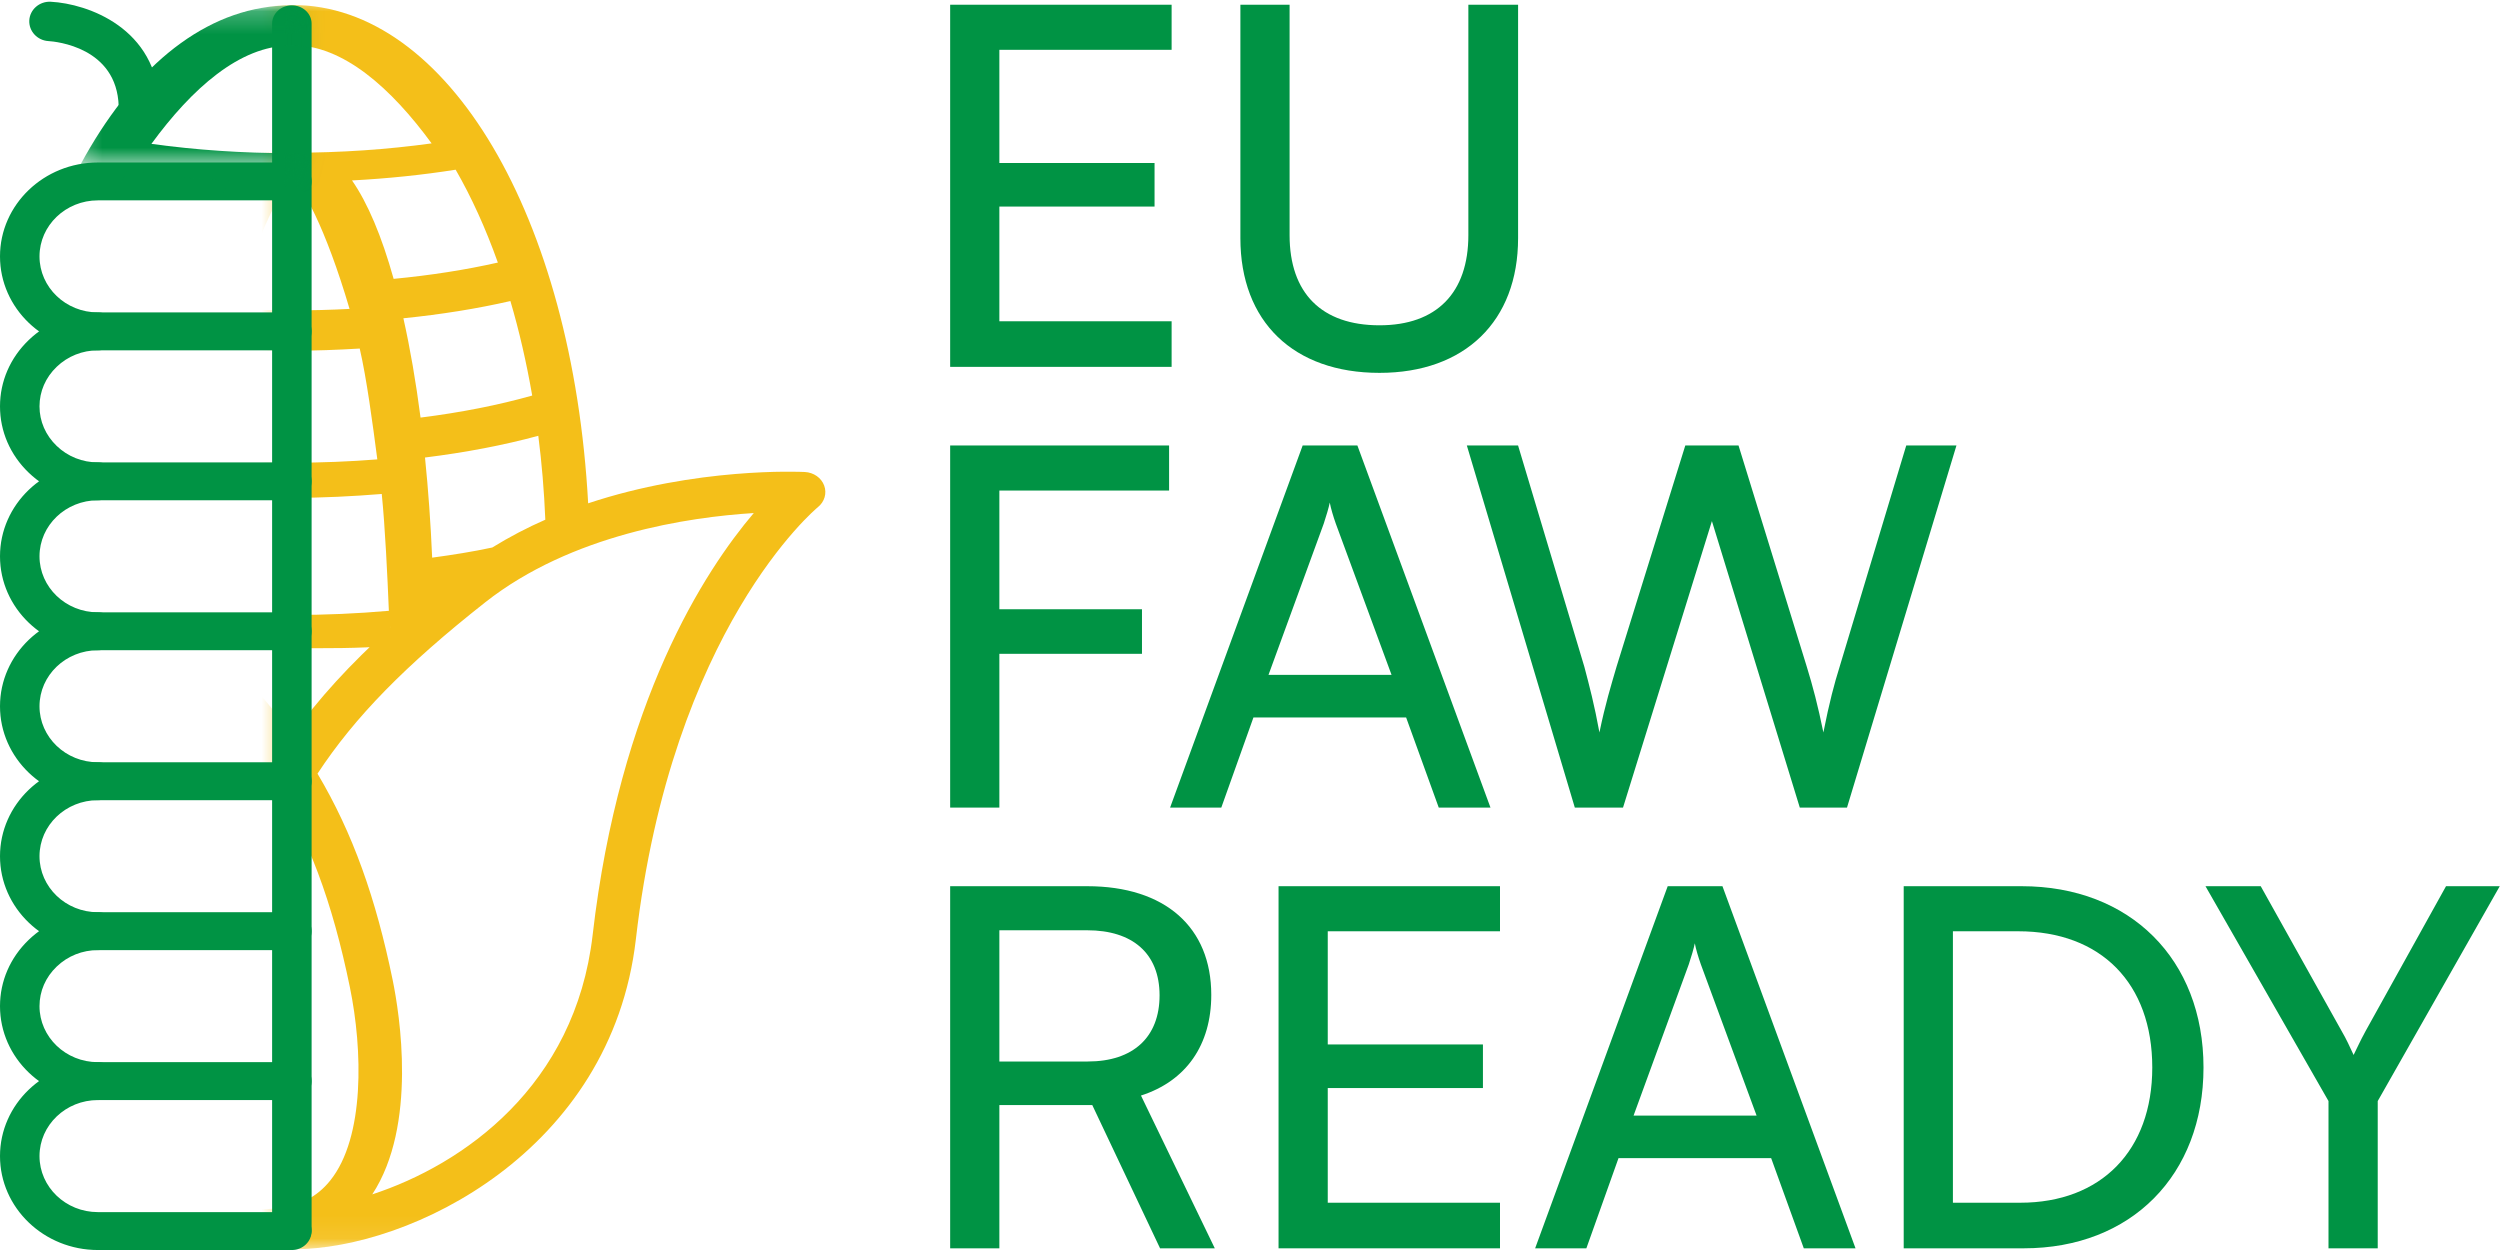 <svg width="110" height="55" viewBox="0 0 110 55" fill="none" xmlns="http://www.w3.org/2000/svg">
<mask id="mask0_208_4378" style="mask-type:luminance" maskUnits="userSpaceOnUse" x="12" y="0" width="27" height="55">
<path d="M38.98 0H12.512V54.919H38.98V0Z" fill="white"/>
</mask>
<g mask="url(#mask0_208_4378)">
<path d="M36.264 21.365C36.139 21.024 35.802 20.788 35.413 20.768C35.151 20.756 30.652 20.559 25.879 22.146C25.192 9.559 19.712 0.219 12.872 0.219C6.031 0.219 0.551 9.559 -0.136 22.146C-4.909 20.558 -9.408 20.754 -9.67 20.768C-10.059 20.788 -10.396 21.024 -10.521 21.365C-10.647 21.705 -10.536 22.082 -10.242 22.317C-10.177 22.369 -3.821 27.587 -2.235 41.329C-1.185 50.412 6.267 54.969 11.518 54.969C11.766 54.969 12.007 54.955 12.244 54.934C12.466 54.953 12.692 54.967 12.931 54.967C18.038 54.967 26.899 50.668 27.978 41.328C29.556 27.662 35.923 22.367 35.985 22.317C36.279 22.082 36.39 21.705 36.264 21.365ZM23.994 22.867C23.201 23.214 22.417 23.623 21.655 24.093C21.651 24.094 21.647 24.093 21.643 24.094C20.809 24.273 19.922 24.414 19.015 24.537C18.95 23.028 18.845 21.555 18.7 20.131C20.481 19.91 22.169 19.587 23.685 19.175C23.839 20.372 23.942 21.607 23.994 22.867ZM23.417 17.404C21.944 17.822 20.278 18.151 18.504 18.374C18.299 16.796 18.047 15.332 17.749 14.004C19.415 13.835 20.99 13.582 22.458 13.246C22.844 14.556 23.165 15.949 23.417 17.404ZM21.906 11.553C20.484 11.874 18.949 12.114 17.32 12.27C16.793 10.387 16.182 8.941 15.489 7.939C17.062 7.856 18.585 7.698 20.049 7.467C20.744 8.673 21.369 10.046 21.906 11.553ZM12.879 15.432C13.871 15.432 14.856 15.394 15.828 15.336C16.134 16.664 16.393 18.61 16.602 20.213C14.163 20.408 11.592 20.407 9.141 20.212C9.35 18.612 9.609 16.666 9.915 15.335C10.892 15.394 11.881 15.432 12.879 15.432ZM10.363 13.591C11.411 10.021 12.51 8.014 12.873 8.014C13.235 8.016 14.334 10.026 15.38 13.592C13.721 13.679 12.02 13.678 10.363 13.591ZM12.88 21.905C14.211 21.905 15.518 21.838 16.797 21.735C16.943 23.166 17.048 25.355 17.11 26.875C14.34 27.121 11.403 27.12 8.634 26.873C8.695 25.354 8.8 23.166 8.946 21.734C10.234 21.838 11.547 21.905 12.88 21.905ZM12.883 28.52C14.336 28.52 15.77 28.539 17.166 28.416C17.173 28.777 17.181 27.25 17.183 27.616C15.391 29.236 14 30.76 12.863 32.347C11.704 30.736 10.287 29.197 8.56 27.626C8.562 27.256 8.57 28.779 8.577 28.414C9.98 28.539 11.422 28.52 12.883 28.52ZM12.872 1.985C15.104 1.985 17.216 3.884 18.991 6.309C17.049 6.577 15.002 6.72 12.872 6.72C10.744 6.719 8.696 6.576 6.753 6.307C8.528 3.883 10.64 1.985 12.872 1.985ZM5.696 7.464C7.158 7.696 8.68 7.855 10.253 7.938C9.562 8.939 8.951 10.386 8.423 12.269C6.796 12.112 5.261 11.872 3.838 11.55C4.376 10.043 5.001 8.67 5.696 7.464ZM3.286 13.243C4.754 13.579 6.329 13.834 7.994 14.003C7.696 15.334 7.444 16.797 7.239 18.372C5.464 18.148 3.799 17.819 2.327 17.4C2.579 15.945 2.9 14.552 3.286 13.243ZM2.058 19.171C3.573 19.584 5.261 19.907 7.044 20.13C6.898 21.554 6.793 23.026 6.729 24.534C5.822 24.41 4.934 24.269 4.101 24.089C4.094 24.087 4.087 24.09 4.08 24.088C3.32 23.62 2.54 23.213 1.749 22.866C1.802 21.605 1.905 20.369 2.058 19.171ZM14.527 51.947C13.945 52.672 13.164 53.073 12.143 53.174H12.142C8.448 53.542 0.724 50.291 -0.332 41.142C-1.519 30.86 -5.266 25.11 -7.426 22.571C-4.567 22.747 0.582 23.499 4.396 26.504C11.191 31.855 13.863 35.971 15.396 43.443C15.956 46.173 16.064 50.038 14.527 51.947ZM26.076 41.141C25.307 47.789 20.386 51.24 16.38 52.552C18.371 49.514 17.582 44.606 17.276 43.114C16.542 39.538 15.525 36.654 13.97 34.041C15.607 31.55 17.838 29.269 21.347 26.504C25.15 23.508 30.304 22.753 33.166 22.574C31.007 25.113 27.261 30.863 26.076 41.141Z" fill="#F4BF19"/>
</g>
<path fill-rule="evenodd" clip-rule="evenodd" d="M7.02 4.648V4.623C6.918 1.224 3.847 0.163 2.237 0.077C1.741 0.05 1.316 0.416 1.289 0.894C1.263 1.371 1.64 1.779 2.133 1.808C2.444 1.827 5.145 2.073 5.222 4.673C5.236 5.151 5.65 5.528 6.146 5.515C6.635 5.5 7.02 5.115 7.02 4.648Z" fill="#009344"/>
<path fill-rule="evenodd" clip-rule="evenodd" d="M13.711 54.167C13.711 53.706 13.323 53.333 12.842 53.333H4.308C2.891 53.333 1.738 52.228 1.738 50.868C1.738 49.509 2.891 48.403 4.308 48.403C4.789 48.403 5.177 48.031 5.177 47.57C5.177 47.109 4.789 46.736 4.308 46.736C1.933 46.736 0 48.59 0 50.868C0 53.147 1.933 55.001 4.308 55.001H12.842C13.322 55.001 13.711 54.627 13.711 54.167Z" fill="#009344"/>
<path fill-rule="evenodd" clip-rule="evenodd" d="M13.711 47.569C13.711 47.108 13.323 46.735 12.842 46.735H4.308C2.891 46.735 1.738 45.629 1.738 44.27C1.738 43.614 2.006 42.996 2.494 42.53C2.981 42.062 3.626 41.805 4.308 41.805C4.789 41.805 5.177 41.432 5.177 40.971C5.177 40.51 4.789 40.138 4.308 40.138C3.161 40.138 2.08 40.569 1.265 41.351C0.449 42.134 0 43.17 0 44.27C0 46.548 1.933 48.402 4.308 48.402H12.842C13.322 48.403 13.711 48.029 13.711 47.569Z" fill="#009344"/>
<path fill-rule="evenodd" clip-rule="evenodd" d="M13.711 40.971C13.711 40.51 13.323 40.138 12.842 40.138H4.308C2.891 40.138 1.738 39.032 1.738 37.673C1.738 36.313 2.891 35.208 4.308 35.208C4.789 35.208 5.177 34.835 5.177 34.374C5.177 33.913 4.789 33.541 4.308 33.541C1.933 33.541 0 35.394 0 37.673C0 39.951 1.933 41.805 4.308 41.805H12.842C13.322 41.805 13.711 41.432 13.711 40.971Z" fill="#009344"/>
<path fill-rule="evenodd" clip-rule="evenodd" d="M13.711 34.374C13.711 33.913 13.323 33.54 12.842 33.54H4.308C2.891 33.54 1.738 32.435 1.738 31.076C1.738 29.716 2.891 28.611 4.308 28.611C4.789 28.611 5.177 28.238 5.177 27.777C5.177 27.316 4.789 26.943 4.308 26.943C1.933 26.943 0 28.797 0 31.076C0 33.354 1.933 35.208 4.308 35.208H12.842C13.322 35.208 13.711 34.834 13.711 34.374Z" fill="#009344"/>
<path fill-rule="evenodd" clip-rule="evenodd" d="M13.711 27.776C13.711 27.315 13.323 26.942 12.842 26.942H4.308C2.891 26.942 1.738 25.836 1.738 24.477C1.738 23.118 2.891 22.012 4.308 22.012C4.789 22.012 5.177 21.639 5.177 21.178C5.177 20.718 4.789 20.345 4.308 20.345C1.933 20.345 0 22.198 0 24.477C0 26.756 1.933 28.609 4.308 28.609H12.842C13.322 28.609 13.711 28.237 13.711 27.776Z" fill="#009344"/>
<path fill-rule="evenodd" clip-rule="evenodd" d="M13.711 21.178C13.711 20.717 13.323 20.345 12.842 20.345H4.308C3.625 20.345 2.981 20.088 2.494 19.62C2.006 19.152 1.738 18.534 1.738 17.88C1.738 17.224 2.006 16.607 2.494 16.14C2.981 15.672 3.626 15.415 4.308 15.415C4.789 15.415 5.177 15.042 5.177 14.581C5.177 14.12 4.789 13.748 4.308 13.748C3.161 13.748 2.08 14.178 1.265 14.961C0.449 15.744 0 16.78 0 17.88C0 18.98 0.449 20.017 1.265 20.799C2.081 21.581 3.161 22.012 4.308 22.012H12.842C13.322 22.012 13.711 21.638 13.711 21.178Z" fill="#009344"/>
<path fill-rule="evenodd" clip-rule="evenodd" d="M13.711 14.58C13.711 14.119 13.323 13.746 12.842 13.746H4.308C2.891 13.746 1.738 12.641 1.738 11.281C1.738 9.922 2.891 8.816 4.308 8.816H12.842C13.323 8.816 13.711 8.444 13.711 7.983C13.711 7.522 13.323 7.149 12.842 7.149H4.308C1.933 7.149 0 9.003 0 11.281C0 13.56 1.933 15.414 4.308 15.414H12.842C13.322 15.414 13.711 15.041 13.711 14.58Z" fill="#009344"/>
<path fill-rule="evenodd" clip-rule="evenodd" d="M13.711 54.116V1.038C13.711 0.595 13.323 0.236 12.842 0.236C12.362 0.236 11.973 0.595 11.973 1.038V54.116C11.973 54.56 12.362 54.919 12.842 54.919C13.323 54.919 13.711 54.559 13.711 54.116Z" fill="#009344"/>
<mask id="mask1_208_4378" style="mask-type:luminance" maskUnits="userSpaceOnUse" x="3" y="0" width="11" height="8">
<path d="M13.457 0.236H3.296V7.307H13.457V0.236Z" fill="white"/>
</mask>
<g mask="url(#mask1_208_4378)">
<mask id="mask2_208_4378" style="mask-type:luminance" maskUnits="userSpaceOnUse" x="-14" y="0" width="28" height="55">
<path d="M-13.327 54.941H13.141L13.141 0.022H-13.327L-13.327 54.941Z" fill="white"/>
</mask>
<g mask="url(#mask2_208_4378)">
<path d="M-10.611 21.386C-10.486 21.046 -10.149 20.809 -9.76 20.789C-9.498 20.777 -4.999 20.58 -0.226 22.167C0.461 9.58 5.941 0.24 12.781 0.24C19.622 0.24 25.102 9.58 25.789 22.167C30.562 20.58 35.061 20.776 35.323 20.789C35.712 20.809 36.049 21.046 36.174 21.386C36.3 21.726 36.189 22.103 35.895 22.339C35.83 22.39 29.474 27.608 27.888 41.35C26.838 50.434 19.386 54.991 14.135 54.991C13.887 54.991 13.646 54.976 13.409 54.956C13.187 54.975 12.961 54.988 12.722 54.988C7.615 54.988 -1.246 50.689 -2.325 41.349C-3.903 27.683 -10.27 22.389 -10.332 22.339C-10.626 22.103 -10.737 21.726 -10.611 21.386ZM1.659 22.888C2.453 23.235 3.236 23.644 3.998 24.114C4.002 24.115 4.006 24.114 4.01 24.115C4.844 24.295 5.731 24.435 6.638 24.558C6.703 23.049 6.808 21.576 6.953 20.152C5.172 19.931 3.484 19.608 1.968 19.196C1.814 20.393 1.712 21.628 1.659 22.888ZM2.236 17.425C3.71 17.844 5.375 18.172 7.149 18.395C7.354 16.817 7.606 15.354 7.904 14.025C6.238 13.856 4.663 13.603 3.195 13.267C2.809 14.577 2.488 15.97 2.236 17.425ZM3.747 11.575C5.169 11.896 6.704 12.135 8.333 12.292C8.86 10.408 9.471 8.962 10.164 7.96C8.591 7.878 7.068 7.719 5.604 7.488C4.909 8.694 4.284 10.067 3.747 11.575ZM12.774 15.453C11.782 15.453 10.797 15.415 9.825 15.357C9.519 16.685 9.26 18.631 9.051 20.235C11.49 20.429 14.061 20.429 16.512 20.233C16.303 18.633 16.044 16.687 15.738 15.356C14.761 15.415 13.772 15.453 12.774 15.453ZM15.29 13.613C14.242 10.042 13.143 8.036 12.78 8.036C12.418 8.038 11.319 10.048 10.273 13.613C11.932 13.7 13.633 13.7 15.29 13.613ZM12.773 21.926C11.442 21.926 10.135 21.859 8.856 21.756C8.71 23.187 8.605 25.376 8.543 26.897C11.313 27.142 14.25 27.142 17.019 26.895C16.958 25.375 16.853 23.187 16.707 21.755C15.419 21.859 14.106 21.926 12.773 21.926ZM12.77 28.541C11.317 28.541 9.883 28.561 8.487 28.437C8.48 28.798 8.472 27.272 8.47 27.637C10.262 29.257 11.653 30.782 12.79 32.368C13.95 30.757 15.366 29.218 17.093 27.648C17.091 27.278 17.083 28.8 17.076 28.435C15.673 28.56 14.231 28.541 12.77 28.541ZM12.781 2.006C10.549 2.006 8.437 3.905 6.662 6.33C8.604 6.598 10.65 6.741 12.781 6.741C14.909 6.741 16.957 6.598 18.9 6.328C17.125 3.904 15.013 2.006 12.781 2.006ZM19.957 7.485C18.495 7.717 16.973 7.876 15.4 7.959C16.091 8.961 16.702 10.407 17.23 12.29C18.857 12.133 20.392 11.893 21.815 11.572C21.277 10.064 20.652 8.691 19.957 7.485ZM22.367 13.264C20.899 13.6 19.324 13.855 17.659 14.024C17.957 15.355 18.209 16.818 18.414 18.394C20.189 18.17 21.854 17.84 23.326 17.421C23.074 15.966 22.753 14.573 22.367 13.264ZM23.595 19.192C22.08 19.605 20.392 19.928 18.609 20.151C18.755 21.576 18.86 23.047 18.924 24.555C19.831 24.432 20.719 24.29 21.552 24.11C21.559 24.108 21.566 24.111 21.573 24.11C22.333 23.642 23.113 23.234 23.904 22.888C23.851 21.626 23.748 20.391 23.595 19.192ZM11.126 51.969C11.708 52.693 12.489 53.094 13.51 53.195H13.511C17.205 53.563 24.929 50.312 25.985 41.163C27.172 30.881 30.919 25.131 33.079 22.593C30.22 22.769 25.071 23.521 21.257 26.525C14.462 31.877 11.79 35.993 10.257 43.464C9.697 46.194 9.589 50.059 11.126 51.969ZM-0.422 41.162C0.346 47.811 5.267 51.261 9.273 52.573C7.282 49.536 8.071 44.627 8.377 43.135C9.111 39.56 10.128 36.676 11.683 34.062C10.046 31.571 7.815 29.29 4.306 26.525C0.503 23.529 -4.651 22.774 -7.513 22.595C-5.354 25.135 -1.608 30.885 -0.422 41.162Z" fill="#009344"/>
</g>
</g>
<path d="M41.807 16.142V0.208H51.551V2.192H43.972V7.172H50.8V9.089H43.972V14.136H51.551V16.142L41.807 16.142Z" fill="#009344"/>
<path d="M54.577 0.208H56.742V10.346C56.742 12.902 58.156 14.313 60.697 14.313C63.216 14.313 64.608 12.88 64.608 10.346V0.208H66.796V10.478C66.796 14.136 64.453 16.406 60.697 16.406C56.919 16.406 54.577 14.158 54.577 10.478L54.577 0.208Z" fill="#009344"/>
<path d="M43.972 28.768V35.534H41.807V19.601H51.44V21.584H43.972V26.807H50.247V28.768L43.972 28.768Z" fill="#009344"/>
<path d="M51.484 35.534L57.317 19.601H59.725L65.581 35.534H63.305L61.869 31.567H55.152L53.737 35.534H51.484ZM55.814 29.694H61.228L58.775 23.039C58.665 22.73 58.554 22.355 58.51 22.113C58.466 22.333 58.355 22.708 58.245 23.039L55.814 29.694Z" fill="#009344"/>
<path d="M64.541 19.601H66.795L69.712 29.341C69.933 30.179 70.154 31.016 70.375 32.228C70.64 30.95 70.883 30.179 71.126 29.341L74.153 19.601H76.495L79.5 29.341C79.765 30.201 79.986 31.038 80.229 32.228C80.494 30.884 80.715 30.069 80.936 29.363L83.875 19.601H86.084L81.268 35.534H79.191L75.324 22.928L71.413 35.534H69.292L64.541 19.601Z" fill="#009344"/>
<path d="M41.807 54.926V38.993H47.839C51.264 38.993 53.296 40.8 53.296 43.775C53.296 45.978 52.191 47.565 50.203 48.204L53.451 54.926H51.043L48.06 48.623H43.972V54.926L41.807 54.926ZM43.972 46.706H47.861C49.871 46.706 51.021 45.626 51.021 43.797C51.021 41.946 49.827 40.932 47.839 40.932H43.972V46.706Z" fill="#009344"/>
<path d="M56.256 54.926V38.993H66V40.976H58.421V45.956H65.249V47.874H58.421V52.92H66V54.926L56.256 54.926Z" fill="#009344"/>
<path d="M67.546 54.926L73.379 38.993H75.788L81.643 54.926H79.367L77.931 50.959H71.214L69.8 54.926H67.546ZM71.877 49.086H77.29L74.837 42.431C74.727 42.122 74.616 41.747 74.572 41.505C74.528 41.725 74.418 42.1 74.307 42.431L71.877 49.086Z" fill="#009344"/>
<path d="M83.763 54.926V38.993H88.955C93.728 38.993 96.954 42.21 96.954 46.97C96.954 51.708 93.772 54.926 89.044 54.926H83.763ZM85.928 40.976V52.92H88.889C92.446 52.92 94.7 50.628 94.7 46.97C94.7 43.268 92.446 40.976 88.801 40.976H85.928Z" fill="#009344"/>
<path d="M97.041 38.993H99.472L103.029 45.361C103.25 45.736 103.382 46.045 103.559 46.419C103.758 46.023 103.802 45.89 104.089 45.361L107.625 38.993H109.989L104.62 48.447V54.926H102.454V48.447L97.041 38.993Z" fill="#009344"/>
</svg>
